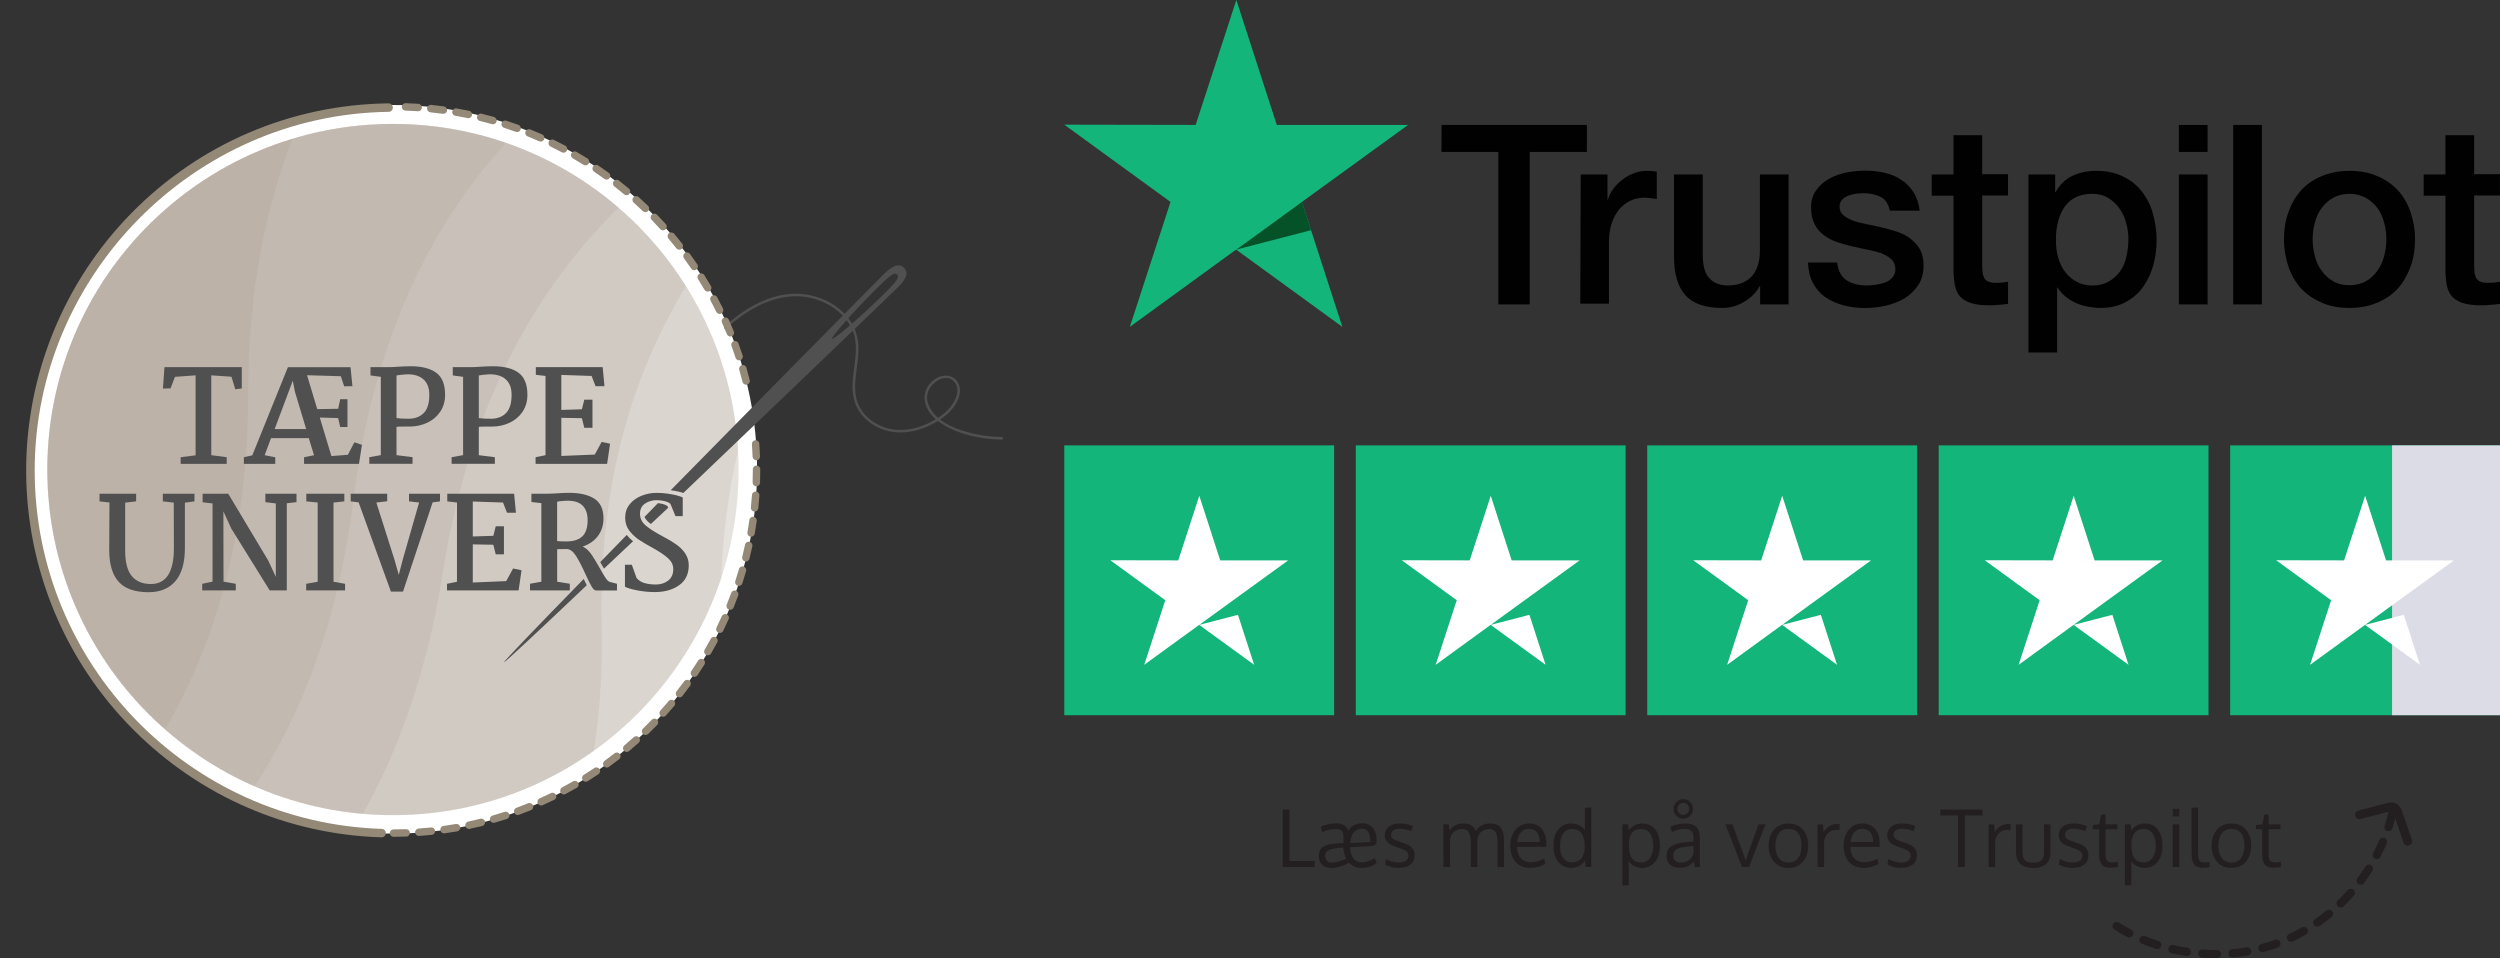 <?xml version="1.0" encoding="UTF-8"?>
<svg id="Layer_2" data-name="Layer 2" xmlns="http://www.w3.org/2000/svg" xmlns:xlink="http://www.w3.org/1999/xlink" viewBox="0 0 809.14 310.12">
  <rect x="0" y="0" width="809.14" height="310.12" fill="#333333" stroke="none"/>
  <defs>
    <style>
      .cls-1 {
        fill: #231f20;
      }

      .cls-1, .cls-2, .cls-3, .cls-4, .cls-5, .cls-6, .cls-7, .cls-8, .cls-9, .cls-10 {
        stroke-width: 0px;
      }

      .cls-2 {
        fill: #505050;
      }

      .cls-3 {
        fill: none;
      }

      .cls-4 {
        fill: #055229;
      }

      .cls-11 {
        clip-path: url(#clippath-1);
      }

      .cls-5 {
        fill: #010101;
      }

      .cls-12 {
        clip-path: url(#clippath);
      }

      .cls-6 {
        fill: #13b57a;
      }

      .cls-7 {
        fill: #fff;
      }

      .cls-8 {
        opacity: .13;
      }

      .cls-8, .cls-10 {
        fill: #948877;
      }

      .cls-9 {
        fill: #dcdce6;
      }
    </style>
    <clipPath id="clippath">
      <rect class="cls-3" y="32.92" width="324.55" height="238.79"/>
    </clipPath>
    <clipPath id="clippath-1">
      <circle class="cls-3" cx="127.18" cy="151.97" r="111.86"/>
    </clipPath>
  </defs>
  <g id="Layer_2-2" data-name="Layer 2">
    <g>
      <path class="cls-5" d="M466.6,40.43h47.01v8.75h-18.51v49.33h-10.15v-49.33h-18.43l.08-8.75ZM511.6,56.46h8.67v8.13h.15c.31-1.16.85-2.25,1.63-3.33s1.7-2.09,2.87-2.94c1.08-.93,2.32-1.63,3.72-2.17,1.32-.54,2.71-.85,4.1-.85,1.08,0,1.86.08,2.25.08.39.08.85.15,1.24.15v8.91c-.62-.15-1.32-.23-2.01-.31s-1.32-.15-2.01-.15c-1.55,0-3.02.31-4.41.93s-2.56,1.55-3.64,2.71c-1.01,1.24-1.86,2.71-2.48,4.49s-.93,3.87-.93,6.2v19.98h-9.29l.15-41.82ZM578.82,98.51h-9.14v-5.89h-.15c-1.16,2.17-2.87,3.79-5.11,5.11s-4.57,1.94-6.89,1.94c-5.5,0-9.53-1.32-12-4.1-2.48-2.71-3.72-6.89-3.72-12.39v-26.72h9.29v25.79c0,3.72.7,6.35,2.17,7.82,1.39,1.55,3.41,2.32,5.96,2.32,1.94,0,3.56-.31,4.88-.93s2.4-1.39,3.18-2.4c.85-1.01,1.39-2.25,1.78-3.64s.54-2.94.54-4.57v-24.39h9.29v42.05h-.08ZM594.62,85.03c.31,2.71,1.32,4.57,3.1,5.73,1.78,1.08,3.95,1.63,6.43,1.63.85,0,1.86-.08,2.94-.23s2.17-.39,3.1-.77c1.01-.39,1.78-.93,2.4-1.7s.93-1.7.85-2.87c-.08-1.16-.46-2.17-1.32-2.94s-1.86-1.32-3.1-1.86c-1.24-.46-2.71-.85-4.34-1.16s-3.25-.7-4.96-1.08c-1.7-.39-3.41-.85-5.03-1.39s-3.02-1.24-4.34-2.25c-1.24-.93-2.32-2.09-3.02-3.56-.77-1.47-1.16-3.18-1.16-5.34,0-2.32.54-4.18,1.7-5.73,1.08-1.55,2.56-2.79,4.26-3.72s3.64-1.63,5.73-2.01,4.1-.54,5.96-.54c2.17,0,4.26.23,6.2.7s3.79,1.16,5.34,2.25c1.63,1.01,2.94,2.4,3.95,4.03,1.08,1.63,1.7,3.64,2.01,5.96h-9.68c-.46-2.25-1.47-3.72-3.02-4.49-1.63-.77-3.41-1.16-5.5-1.16-.62,0-1.47.08-2.32.15-.93.15-1.7.31-2.56.62-.77.31-1.47.77-2.01,1.32s-.85,1.32-.85,2.25c0,1.16.39,2.01,1.16,2.71s1.78,1.24,3.1,1.78c1.24.46,2.71.85,4.34,1.16s3.33.7,5.03,1.08c1.7.39,3.33.85,4.96,1.39s3.1,1.24,4.34,2.25c1.24.93,2.32,2.09,3.1,3.48.77,1.39,1.16,3.18,1.16,5.19,0,2.48-.54,4.57-1.7,6.35-1.16,1.7-2.63,3.18-4.41,4.26s-3.87,1.86-6.04,2.4c-2.25.46-4.41.77-6.58.77-2.63,0-5.11-.31-7.36-.93s-4.26-1.55-5.89-2.71c-1.63-1.24-2.94-2.71-3.87-4.57-.93-1.78-1.47-3.95-1.55-6.51h9.37v.08h.08ZM625.21,56.46h7.05v-12.7h9.29v12.62h8.36v6.89h-8.36v22.46c0,1.01.08,1.78.15,2.56.08.7.31,1.32.54,1.78.31.46.77.85,1.32,1.08.62.23,1.39.39,2.48.39.62,0,1.32,0,1.94-.08s1.32-.15,1.94-.31v7.2c-1.01.15-2.01.23-3.02.31-1.01.15-1.94.15-3.02.15-2.48,0-4.41-.23-5.89-.7s-2.63-1.16-3.48-2.01c-.85-.93-1.39-2.01-1.7-3.33-.31-1.32-.46-2.94-.54-4.65v-24.78h-7.05v-7.05.15ZM656.42,56.46h8.75v5.73h.15c1.32-2.48,3.1-4.18,5.42-5.27s4.8-1.63,7.59-1.63c3.33,0,6.2.54,8.67,1.78,2.48,1.16,4.49,2.71,6.12,4.8,1.63,2.01,2.87,4.41,3.64,7.12.77,2.71,1.24,5.65,1.24,8.67s-.39,5.58-1.08,8.21c-.77,2.63-1.86,5.03-3.33,7.05s-3.33,3.64-5.65,4.88-4.96,1.86-8.05,1.86c-1.32,0-2.71-.15-4.03-.39s-2.63-.62-3.87-1.16-2.4-1.24-3.41-2.09c-1.08-.85-1.94-1.86-2.63-2.94h-.15v20.99h-9.29v-57.62h-.08ZM688.87,77.52c0-1.86-.23-3.72-.77-5.5-.46-1.78-1.24-3.33-2.25-4.72s-2.25-2.48-3.64-3.33c-1.47-.85-3.18-1.24-5.03-1.24-3.87,0-6.82,1.32-8.83,4.03-1.94,2.71-2.94,6.35-2.94,10.84,0,2.17.23,4.1.77,5.89.54,1.78,1.24,3.33,2.32,4.65,1.01,1.32,2.25,2.32,3.72,3.1,1.47.77,3.1,1.16,5.03,1.16,2.17,0,3.87-.46,5.34-1.32s2.63-2.01,3.64-3.33c.93-1.39,1.63-2.94,2.01-4.72.39-1.86.62-3.64.62-5.5ZM705.21,40.43h9.29v8.75h-9.29v-8.75ZM705.21,56.46h9.29v42.05h-9.29v-42.05ZM722.79,40.43h9.29v58.08h-9.29v-58.08ZM760.43,99.67c-3.33,0-6.35-.54-8.98-1.7-2.63-1.16-4.8-2.63-6.66-4.57-1.78-1.94-3.18-4.34-4.1-7.05-.93-2.71-1.47-5.73-1.47-8.91s.46-6.12,1.47-8.83c.93-2.71,2.32-5.03,4.1-7.05,1.78-1.94,4.03-3.48,6.66-4.57s5.65-1.7,8.98-1.7,6.35.54,8.98,1.7c2.63,1.08,4.8,2.63,6.66,4.57,1.78,1.94,3.18,4.34,4.1,7.05.93,2.71,1.47,5.65,1.47,8.83s-.46,6.2-1.47,8.91c-1.01,2.71-2.32,5.03-4.1,7.05-1.78,1.94-4.03,3.48-6.66,4.57s-5.58,1.7-8.98,1.7ZM760.43,92.31c2.01,0,3.87-.46,5.34-1.32,1.55-.85,2.71-2.01,3.72-3.41s1.7-3.02,2.17-4.72c.46-1.78.7-3.56.7-5.42s-.23-3.56-.7-5.34-1.16-3.33-2.17-4.72-2.25-2.48-3.72-3.33c-1.55-.85-3.33-1.32-5.34-1.32s-3.87.46-5.34,1.32c-1.55.85-2.71,2.01-3.72,3.33-1.01,1.39-1.7,2.94-2.17,4.72-.46,1.78-.7,3.56-.7,5.34s.23,3.64.7,5.42,1.16,3.33,2.17,4.72,2.25,2.56,3.72,3.41c1.55.93,3.33,1.32,5.34,1.32ZM784.43,56.46h7.05v-12.7h9.29v12.62h8.36v6.89h-8.36v22.46c0,1.01.08,1.78.15,2.56.08.7.31,1.32.54,1.78.31.46.77.85,1.32,1.08.62.23,1.39.39,2.48.39.62,0,1.32,0,1.94-.08s1.32-.15,1.94-.31v7.2c-1.01.15-2.01.23-3.02.31-1.01.15-1.94.15-3.02.15-2.48,0-4.41-.23-5.89-.7s-2.63-1.16-3.48-2.01c-.85-.93-1.39-2.01-1.7-3.33-.31-1.32-.46-2.94-.54-4.65v-24.78h-7.05v-7.05.15Z"/>
      <path class="cls-6" d="M455.76,40.43h-42.52L400.15,0l-13.17,40.43-42.52-.08,34.39,25.01-13.17,40.43,34.39-25.01,34.39,25.01-13.09-40.43,34.39-24.94Z"/>
      <path class="cls-4" d="M424.32,74.5l-2.94-9.14-21.22,15.41,24.16-6.27Z"/>
    </g>
    <g>
      <rect class="cls-6" x="344.47" y="144.15" width="87.33" height="87.33"/>
      <path class="cls-7" d="M400.66,198.99h-.03s-.46.13-.46.13l-12.01,3.12,10.97-7.97.03-.02,17.76-12.88h-21.99l-6.77-20.91-6.81,20.91-21.99-.04,17.79,12.94-6.81,20.9,17.78-12.93,17.79,12.93-5.24-16.19h0Z"/>
    </g>
    <g>
      <rect class="cls-6" x="438.81" y="144.15" width="87.33" height="87.33"/>
      <path class="cls-7" d="M494.99,198.99h-.03s-.46.13-.46.13l-12.01,3.12,10.97-7.97.03-.02,17.76-12.88h-21.99l-6.77-20.91-6.81,20.91-21.99-.04,17.79,12.94-6.81,20.9,17.78-12.93,17.79,12.93-5.24-16.19h0Z"/>
    </g>
    <g>
      <rect class="cls-6" x="533.14" y="144.15" width="87.33" height="87.33"/>
      <path class="cls-7" d="M589.32,198.99h-.03s-.46.13-.46.13l-12.01,3.12,10.97-7.97.03-.02,17.76-12.88h-21.99l-6.77-20.91-6.81,20.91-21.99-.04,17.79,12.94-6.81,20.9,17.78-12.93,17.79,12.93-5.24-16.19h0Z"/>
    </g>
    <g>
      <rect class="cls-6" x="627.47" y="144.15" width="87.33" height="87.33"/>
      <path class="cls-7" d="M683.66,198.99h-.03s-.46.13-.46.13l-12.01,3.12,10.97-7.97.03-.02,17.76-12.88h-21.99l-6.77-20.91-6.81,20.91-21.99-.04,17.79,12.94-6.81,20.9,17.78-12.93,17.79,12.93-5.24-16.19h0Z"/>
    </g>
    <g>
      <rect class="cls-6" x="721.81" y="144.15" width="87.33" height="87.33"/>
      <rect class="cls-9" x="774.21" y="144.15" width="34.93" height="87.33"/>
      <path class="cls-7" d="M777.99,198.99h-.03s-.46.13-.46.13l-12.01,3.12,10.97-7.97.03-.02,17.76-12.88h-21.99l-6.77-20.91-6.81,20.91-21.99-.04,17.79,12.94-6.81,20.9,17.78-12.93,17.79,12.93-5.24-16.19h0Z"/>
    </g>
    <g>
      <path class="cls-1" d="M415.17,280.61v-18.62h2.19v16.68h8.2l-.08,1.94h-10.31Z"/>
      <path class="cls-1" d="M430.92,280.94c-1.2,0-2.18-.33-2.94-.99s-1.14-1.7-1.14-3.12c0-.46.07-.88.21-1.25s.32-.69.54-.94.52-.48.89-.68.74-.35,1.11-.47.82-.22,1.36-.3,1.03-.14,1.47-.18.98-.07,1.61-.11l.79-.04v-2.08c0-.86-.18-1.48-.54-1.87s-.98-.59-1.85-.59c-.82,0-1.64.1-2.44.3s-1.49.44-2.04.74l-.45-1.74c.55-.31,1.27-.58,2.18-.81.91-.23,1.81-.35,2.7-.35,1.04,0,1.92.21,2.64.62s1.17,1.01,1.35,1.8c.44-.8,1.06-1.4,1.86-1.81s1.66-.61,2.61-.61c.83,0,1.56.15,2.18.46.62.31,1.11.72,1.47,1.25s.63,1.11.8,1.76.26,1.33.26,2.07c0,.65-.15,1.12-.46,1.4s-.94.44-1.89.49l-6.26.31c.11,1.57.47,2.78,1.09,3.63s1.56,1.28,2.84,1.28c.74,0,1.47-.14,2.19-.42s1.35-.6,1.88-.97l.65,1.52c-1.29,1.12-2.91,1.67-4.86,1.67-1.7,0-3.07-.57-4.12-1.72-.8.5-1.71.91-2.74,1.24-1.03.33-2.01.5-2.95.5ZM431.07,279.19c.27,0,.55-.02.85-.07s.64-.12,1.03-.23.69-.19.9-.26.56-.18,1.03-.35.76-.26.86-.3c-.56-1.02-.88-2.25-.96-3.66-.37.02-.64.03-.81.05-1.33.1-2.36.26-3.1.48s-1.24.49-1.52.81-.41.75-.41,1.28c0,1.49.71,2.24,2.12,2.24ZM437.02,272.87l6.5-.37v-.13c-.02-1.44-.24-2.49-.67-3.15s-1.11-1-2.03-1c-1.2,0-2.11.43-2.74,1.28s-.98,1.97-1.05,3.37Z"/>
      <path class="cls-1" d="M452.83,280.9c-.94,0-1.81-.1-2.6-.3s-1.44-.46-1.93-.78l.26-1.78c1.4.75,2.78,1.12,4.13,1.12,2.05,0,3.1-.72,3.16-2.17,0-.61-.22-1.1-.65-1.45s-1.29-.75-2.57-1.18l-1.04-.37c-1.21-.4-2.07-.9-2.59-1.5s-.78-1.34-.79-2.23c0-1.08.43-1.98,1.3-2.69s2.06-1.07,3.57-1.07,2.98.3,4.27.91l-.62,1.61c-1.3-.54-2.52-.81-3.65-.81-.88,0-1.57.17-2.07.52s-.75.84-.75,1.47c0,.54.18.95.54,1.23s1.08.61,2.17.98c.28.1.63.22,1.04.35,1.39.45,2.38.99,2.96,1.61s.87,1.45.87,2.5c-.02,1.28-.47,2.26-1.37,2.96s-2.11,1.05-3.64,1.05Z"/>
      <path class="cls-1" d="M484.68,280.61v-7.19c0-.67-.01-1.23-.04-1.69s-.1-.91-.2-1.38-.25-.84-.44-1.11-.45-.5-.79-.67-.74-.26-1.21-.26c-.92,0-1.71.25-2.36.74-.65.5-1.11,1.19-1.39,2.09-.08.6-.11,1.25-.11,1.94v7.53h-2.1v-7.42c0-.62-.02-1.16-.06-1.62s-.12-.9-.24-1.33-.27-.78-.47-1.05-.46-.48-.79-.64-.72-.24-1.17-.24c-1.01,0-1.85.26-2.54.77s-1.14,1.19-1.38,2.04c-.08.65-.11,1.35-.11,2.1v7.39h-2.1c-.02-8.64-.03-13.24-.03-13.81h1.76l.26,1.98c.42-.64,1.02-1.18,1.79-1.61s1.65-.65,2.63-.65c.51,0,.98.05,1.42.16s.79.24,1.08.4.55.35.77.57.4.44.53.65.23.44.31.67c1.01-1.64,2.55-2.45,4.62-2.45,1.54,0,2.66.44,3.38,1.32s1.08,2.18,1.08,3.9v8.89h-2.1Z"/>
      <path class="cls-1" d="M495.3,280.9c-2.01,0-3.59-.64-4.74-1.91-1.15-1.28-1.73-3.02-1.73-5.24s.56-3.88,1.67-5.21c1.12-1.33,2.59-2.01,4.41-2.03,1.71,0,3.07.59,4.07,1.76,1,1.17,1.5,2.73,1.5,4.69,0,.1,0,.29,0,.55s0,.46,0,.58h-9.48c.03,1.57.43,2.79,1.21,3.67s1.84,1.32,3.17,1.32c1.46,0,2.92-.39,4.39-1.16l.33,1.7c-1.4.86-3,1.28-4.8,1.28ZM497.43,269.35c-.62-.73-1.46-1.1-2.54-1.1s-1.95.38-2.63,1.14c-.68.76-1.08,1.8-1.2,3.12h7.29c0-1.37-.31-2.42-.93-3.15Z"/>
      <path class="cls-1" d="M512.94,278.61c-.45.7-1.06,1.25-1.81,1.66s-1.6.62-2.53.62c-1.82,0-3.25-.65-4.28-1.95-1.03-1.3-1.55-3.06-1.55-5.29s.52-3.85,1.57-5.17c1.05-1.31,2.45-1.97,4.22-1.97.91,0,1.78.2,2.59.6s1.42.93,1.82,1.61l-.04-1.2v-6.08l2.08-.13v19.3h-1.79l-.28-2ZM508.8,279.09c1.38,0,2.42-.44,3.09-1.33s1.01-2.16,1.01-3.81c0-1.86-.33-3.27-.98-4.21s-1.7-1.42-3.15-1.42c-.65,0-1.22.14-1.71.42s-.89.66-1.2,1.16-.53,1.06-.69,1.71-.23,1.34-.23,2.11c0,1.07.13,2.01.4,2.79s.69,1.42,1.28,1.89,1.31.71,2.18.71Z"/>
      <path class="cls-1" d="M525.09,286.61v-19.8h1.85l.2,1.88c1.21-1.44,2.66-2.17,4.36-2.17,1.26,0,2.32.31,3.2.94s1.52,1.48,1.93,2.56.62,2.33.62,3.76-.23,2.6-.68,3.67-1.12,1.91-2,2.53-1.9.93-3.08.93c-.89,0-1.72-.2-2.51-.6-.78-.4-1.41-.93-1.88-1.58.05.91.08,1.79.08,2.64v5.1l-2.1.14ZM531.21,279.13c.64,0,1.21-.14,1.71-.43s.91-.69,1.22-1.19.55-1.08.71-1.72.24-1.34.24-2.08c0-1.58-.33-2.87-.99-3.88s-1.63-1.52-2.91-1.52c-2.67,0-4,1.72-4,5.17,0,1.87.31,3.28.94,4.23s1.66,1.42,3.09,1.42Z"/>
      <path class="cls-1" d="M548.57,280.61c-.13-.54-.25-1.12-.37-1.74-.76.76-1.48,1.29-2.15,1.59s-1.46.44-2.37.44c-1.29,0-2.33-.34-3.12-1.01s-1.18-1.65-1.18-2.91c0-1.41.54-2.45,1.61-3.13,1.07-.68,2.61-1.1,4.63-1.27.28-.03.69-.06,1.25-.11s.98-.08,1.25-.11v-1.22c0-.97-.23-1.7-.68-2.17s-1.17-.71-2.14-.71c-1.36,0-2.73.34-4.12,1.01-.04-.1-.15-.39-.33-.87s-.27-.73-.28-.75c.61-.34,1.34-.62,2.18-.82.84-.21,1.7-.31,2.57-.31,1.72,0,2.96.38,3.72,1.13s1.14,2.03,1.14,3.83v9.14h-1.64ZM544,279.2c1,0,1.88-.27,2.64-.82.76-.55,1.25-1.29,1.47-2.22v-2.33s-.3.02-.76.06-.77.07-.91.08c-1.82.16-3.09.46-3.81.89s-1.08,1.14-1.08,2.1c0,.74.22,1.3.65,1.67s1.04.57,1.8.57ZM541.66,261.79c0-.86.31-1.61.93-2.23s1.35-.93,2.21-.93,1.61.31,2.22.93.93,1.36.93,2.23-.31,1.6-.92,2.23-1.36.95-2.23.95-1.59-.31-2.21-.94-.93-1.37-.93-2.25ZM543.47,260.41c-.37.38-.56.84-.56,1.38s.19,1.01.56,1.39.82.57,1.34.57.97-.19,1.34-.58.56-.85.56-1.38-.19-1.01-.56-1.38-.82-.57-1.34-.57-.97.19-1.34.57Z"/>
      <path class="cls-1" d="M563.8,280.61l-5.35-13.81h2.25l3.05,8.21,1.26,3.5c.29-.9.68-2.06,1.18-3.47.64-1.79,1.63-4.53,2.97-8.23h2.24l-5.31,13.81h-2.29Z"/>
      <path class="cls-1" d="M585.23,273.7c0,2.14-.57,3.88-1.71,5.21s-2.72,2-4.73,2-3.48-.67-4.63-2.01-1.72-3.07-1.72-5.17.57-3.89,1.72-5.21,2.73-1.99,4.73-1.99,3.52.67,4.65,2c1.12,1.33,1.69,3.06,1.69,5.19ZM574.62,273.74c0,1.64.36,2.95,1.09,3.93.73.99,1.79,1.48,3.18,1.48s2.42-.49,3.12-1.47c.7-.98,1.05-2.3,1.05-3.97s-.35-3.02-1.04-3.98-1.75-1.45-3.17-1.45-2.43.5-3.15,1.49c-.72.99-1.08,2.32-1.08,3.98Z"/>
      <path class="cls-1" d="M594.4,266.68c.38,0,.72.03,1.03.08l-.08,1.94c-.39-.07-.72-.1-1.01-.1-1.18,0-2.13.41-2.86,1.23-.73.82-1.1,1.83-1.1,3.04v7.76h-2.1c0-8.48-.01-13.08-.01-13.81h1.75l.2,2.48c.48-.78,1.09-1.41,1.83-1.89.74-.48,1.52-.72,2.35-.72Z"/>
      <path class="cls-1" d="M603.19,280.9c-2.01,0-3.59-.64-4.74-1.91-1.15-1.28-1.73-3.02-1.73-5.24s.56-3.88,1.67-5.21c1.12-1.33,2.59-2.01,4.41-2.03,1.71,0,3.07.59,4.07,1.76,1,1.17,1.5,2.73,1.5,4.69,0,.1,0,.29,0,.55s0,.46,0,.58h-9.48c.03,1.57.43,2.79,1.21,3.67s1.84,1.32,3.17,1.32c1.46,0,2.92-.39,4.39-1.16l.33,1.7c-1.4.86-3,1.28-4.8,1.28ZM605.31,269.35c-.62-.73-1.46-1.1-2.54-1.1s-1.95.38-2.63,1.14-1.08,1.8-1.2,3.12h7.29c0-1.37-.31-2.42-.93-3.15Z"/>
      <path class="cls-1" d="M615.41,280.9c-.94,0-1.81-.1-2.6-.3s-1.44-.46-1.93-.78l.26-1.78c1.4.75,2.78,1.12,4.13,1.12,2.05,0,3.1-.72,3.16-2.17,0-.61-.22-1.1-.65-1.45s-1.29-.75-2.57-1.18l-1.04-.37c-1.21-.4-2.07-.9-2.59-1.5-.52-.6-.78-1.34-.79-2.23,0-1.08.43-1.98,1.3-2.69.87-.71,2.06-1.07,3.57-1.07s2.98.3,4.27.91l-.62,1.61c-1.3-.54-2.52-.81-3.65-.81-.88,0-1.57.17-2.07.52s-.75.84-.75,1.47c0,.54.18.95.54,1.23s1.08.61,2.17.98c.28.1.63.22,1.04.35,1.39.45,2.38.99,2.96,1.61s.87,1.45.87,2.5c-.02,1.28-.47,2.26-1.37,2.96s-2.11,1.05-3.64,1.05Z"/>
      <path class="cls-1" d="M635.93,280.61h-2.19v-16.69h-5.73v-1.93h13.65v1.93h-5.73v16.69Z"/>
      <path class="cls-1" d="M649.75,266.68c.38,0,.72.03,1.03.08l-.08,1.94c-.39-.07-.72-.1-1.01-.1-1.18,0-2.13.41-2.86,1.23-.73.82-1.1,1.83-1.1,3.04v7.76h-2.1c0-8.48-.01-13.08-.01-13.81h1.75l.2,2.48c.48-.78,1.09-1.41,1.83-1.89s1.52-.72,2.35-.72Z"/>
      <path class="cls-1" d="M652.47,276.01v-9.2h2.12v9.23c0,.6.09,1.12.26,1.54s.42.74.74.98.69.4,1.1.5.87.15,1.4.15c1.09,0,1.94-.24,2.55-.72.61-.48.91-1.29.91-2.44v-9.23h2.12v9.2c0,.71-.1,1.34-.3,1.9s-.47,1.03-.81,1.4c-.34.37-.75.68-1.23.93s-.98.42-1.52.53-1.11.16-1.72.16-1.18-.05-1.71-.16-1.05-.29-1.53-.54-.9-.56-1.25-.93-.62-.84-.82-1.4-.3-1.19-.3-1.89Z"/>
      <path class="cls-1" d="M670.92,280.9c-.94,0-1.81-.1-2.6-.3s-1.44-.46-1.93-.78l.26-1.78c1.4.75,2.78,1.12,4.13,1.12,2.05,0,3.1-.72,3.16-2.17,0-.61-.22-1.1-.65-1.45s-1.29-.75-2.57-1.18l-1.04-.37c-1.21-.4-2.07-.9-2.59-1.5-.52-.6-.78-1.34-.79-2.23,0-1.08.43-1.98,1.3-2.69s2.06-1.07,3.57-1.07,2.98.3,4.27.91l-.62,1.61c-1.3-.54-2.52-.81-3.65-.81-.88,0-1.57.17-2.07.52s-.75.84-.75,1.47c0,.54.18.95.54,1.23s1.08.61,2.17.98c.28.1.63.22,1.04.35,1.39.45,2.38.99,2.96,1.61s.87,1.45.87,2.5c-.02,1.28-.47,2.26-1.37,2.96s-2.11,1.05-3.64,1.05Z"/>
      <path class="cls-1" d="M683.2,280.87c-1.36,0-2.32-.33-2.9-.99s-.87-1.73-.91-3.21v-8.3h-2.05l.09-1.38,1.95-.18.72-3.16,1.38-.05v3.21h3.84v1.56h-3.84v7.92c0,1.05.16,1.79.48,2.22s.86.64,1.64.64c.28,0,.88-.07,1.8-.2l.09,1.66c-1,.18-1.76.26-2.29.26Z"/>
      <path class="cls-1" d="M687.74,286.61v-19.8h1.85l.2,1.88c1.21-1.44,2.66-2.17,4.36-2.17,1.26,0,2.32.31,3.2.94s1.52,1.48,1.93,2.56.62,2.33.62,3.76-.23,2.6-.68,3.67c-.45,1.07-1.12,1.91-2,2.53s-1.9.93-3.08.93c-.89,0-1.72-.2-2.51-.6-.78-.4-1.41-.93-1.88-1.58.05.91.08,1.79.08,2.64v5.1l-2.1.14ZM693.86,279.13c.64,0,1.21-.14,1.71-.43s.91-.69,1.22-1.19.55-1.08.71-1.72.24-1.34.24-2.08c0-1.58-.33-2.87-.99-3.88-.66-1.01-1.63-1.52-2.91-1.52-2.67,0-4,1.72-4,5.17,0,1.87.31,3.28.94,4.23s1.66,1.42,3.09,1.42Z"/>
      <path class="cls-1" d="M705.34,261.78v2.49h-2.12v-2.49h2.12ZM705.34,266.8v13.81h-2.12v-13.81h2.12Z"/>
      <path class="cls-1" d="M713,280.87c-1.34,0-2.29-.36-2.85-1.08s-.84-1.98-.84-3.76v-14.58l2.09-.13v13.87c0,.57,0,1.03.02,1.37s.04.68.09,1.01.12.58.2.75.21.32.37.46.35.23.57.28.5.07.82.07c.27,0,.8-.05,1.59-.15l.11,1.67c-.86.14-1.59.21-2.18.21Z"/>
      <path class="cls-1" d="M728.6,273.7c0,2.14-.57,3.88-1.71,5.21-1.14,1.33-2.72,2-4.73,2s-3.48-.67-4.63-2.01c-1.15-1.34-1.72-3.07-1.72-5.17s.57-3.89,1.72-5.21c1.15-1.33,2.73-1.99,4.73-1.99s3.52.67,4.65,2,1.69,3.06,1.69,5.19ZM717.99,273.74c0,1.64.36,2.95,1.09,3.93.73.99,1.79,1.48,3.18,1.48s2.42-.49,3.12-1.47c.7-.98,1.05-2.3,1.05-3.97s-.35-3.02-1.04-3.98-1.75-1.45-3.17-1.45-2.43.5-3.15,1.49c-.72.99-1.08,2.32-1.08,3.98Z"/>
      <path class="cls-1" d="M735.98,280.87c-1.36,0-2.32-.33-2.9-.99s-.87-1.73-.91-3.21v-8.3h-2.05l.09-1.38,1.95-.18.72-3.16,1.38-.05v3.21h3.84v1.56h-3.84v7.92c0,1.05.16,1.79.48,2.22s.86.64,1.64.64c.28,0,.88-.07,1.8-.2l.09,1.66c-1,.18-1.76.26-2.29.26Z"/>
    </g>
    <g>
      <path class="cls-1" d="M769.58,273c-.09.21-.2.43-.3.65-.06.13-.12.26-.18.39-.23.51-.48,1-.74,1.51-.1.19-.19.38-.29.57-.33.66-.06,1.46.6,1.79.66.33,1.46.06,1.79-.6.09-.19.19-.37.28-.55.26-.52.54-1.06.79-1.61.05-.11.11-.24.17-.36.11-.24.23-.48.33-.72l.47-1.1c.29-.68-.02-1.46-.7-1.76-.52-.22-1.1-.09-1.47.28-.12.12-.21.26-.28.41l-.47,1.09Z"/>
      <path class="cls-1" d="M765.1,285.83l.36-.47s.02-.02.02-.03l1.03-1.45s.02-.02.02-.03l.98-1.48s.01-.02.02-.03l.31-.5c.39-.62.2-1.45-.42-1.84-.54-.34-1.22-.25-1.65.19-.07.07-.13.15-.19.23l-.3.49-.96,1.44-1.01,1.41-.34.46c-.44.59-.33,1.43.26,1.87.59.44,1.43.33,1.87-.26Z"/>
      <path class="cls-1" d="M757.97,290.09c-.17.18-.34.35-.51.53l-.84.82h0c-.52.53-.52,1.37,0,1.89.52.53,1.36.53,1.89.02l.84-.83c.2-.2.38-.39.56-.58.09-.1.19-.2.28-.29.42-.43.83-.88,1.22-1.31.14-.15.27-.3.41-.45.5-.54.46-1.39-.09-1.89-.53-.48-1.34-.46-1.84.04-.01.01-.03.03-.04.04-.14.15-.28.31-.42.46-.39.43-.76.84-1.15,1.24-.11.11-.21.21-.3.32Z"/>
      <path class="cls-1" d="M752.9,294.74c-.45.38-.91.73-1.39,1.1-.14.11-.28.22-.42.32-.18.14-.37.28-.57.42-.12.08-.23.17-.34.25-.12.08-.23.17-.35.25-.2.14-.38.28-.57.4-.08.05-.15.11-.21.17-.44.44-.52,1.14-.17,1.68.4.62,1.23.79,1.85.39.24-.16.46-.32.68-.48.11-.08.21-.16.32-.23,0,0,.01,0,.02-.02.11-.08.22-.16.33-.24.22-.15.44-.31.66-.49.13-.1.27-.21.41-.31.49-.38,1-.76,1.49-1.18.56-.47.64-1.32.16-1.88-.47-.56-1.32-.64-1.88-.16Z"/>
      <path class="cls-1" d="M746.85,300.68c-.36-.65-1.17-.88-1.81-.53l-1.55.85c-.09.05-.19.1-.3.15-.07.03-.13.07-.2.1l-1.04.53c-.22.11-.44.21-.66.31-.13.06-.26.12-.39.18-.14.07-.27.16-.37.26-.39.39-.51.99-.26,1.52.32.67,1.11.95,1.78.64.12-.06.25-.12.37-.17.24-.11.48-.22.71-.34,0,0,.01,0,.02,0l1.05-.54c.07-.03.12-.06.18-.09.12-.06.25-.13.37-.19l1.57-.86c.65-.36.88-1.17.53-1.81Z"/>
      <path class="cls-1" d="M734.74,307.5l1.32-.42s.01,0,.02,0c.25-.08.5-.17.74-.26.13-.05.26-.09.39-.14.7-.24,1.06-1,.82-1.7-.24-.7-1-1.06-1.7-.82-.13.05-.27.09-.4.14-.23.08-.46.16-.69.24l-1.12.36c-.06.02-.13.04-.2.06-.11.04-.22.07-.33.1l-1.7.48c-.23.06-.42.18-.58.34-.33.33-.48.83-.34,1.31.2.71.94,1.12,1.65.92l1.71-.48c.14-.04.28-.08.41-.13Z"/>
      <path class="cls-1" d="M724.26,307.01c-.61.08-1.19.15-1.77.19-.33.03-.62.17-.84.39-.27.27-.42.64-.39,1.05.06.74.7,1.28,1.44,1.23.64-.05,1.27-.13,1.89-.2.17-.02.35-.04.52-.06.27-.03.54-.07.81-.11.13-.02.26-.04.4-.06,0,0,.02,0,.03,0,.13-.02.26-.04.39-.06.26-.04.54-.08.82-.14.72-.14,1.19-.85,1.05-1.57-.14-.72-.85-1.19-1.57-1.05-.22.04-.45.08-.69.11-.14.02-.28.04-.42.06-.14.02-.28.04-.42.06-.24.04-.47.07-.7.1-.19.02-.36.04-.54.07Z"/>
      <path class="cls-1" d="M711.46,308.58c-.04.74.53,1.37,1.26,1.41.2.01.41.02.61.03.59.03,1.19.07,1.81.08.12,0,.26,0,.4.01.27,0,.53.02.8.02h1.19c.74,0,1.33-.6,1.33-1.34,0-.74-.6-1.33-1.34-1.33h-1.18c-.23,0-.48,0-.72-.01-.14,0-.28,0-.43-.01-.56,0-1.12-.04-1.7-.08-.21-.01-.42-.02-.62-.04-.39-.02-.76.13-1.02.39-.22.22-.37.53-.39.87Z"/>
      <path class="cls-1" d="M702.79,308.49l.58.14s.02,0,.04,0l1.74.36s.03,0,.04,0l1.75.31s.02,0,.04,0l.58.09c.73.11,1.41-.4,1.52-1.13.11-.73-.4-1.41-1.13-1.52l-.57-.08-1.71-.3-1.7-.35-.56-.13c-.47-.11-.94.04-1.25.36-.17.17-.29.39-.35.64-.17.72.27,1.44.99,1.61Z"/>
      <path class="cls-1" d="M692.81,303.26c-.12.12-.22.27-.29.44-.28.68.05,1.46.74,1.74l1.1.44c.26.1.51.19.75.29.13.05.26.09.38.14.56.22,1.13.41,1.68.59.2.07.39.13.59.2.7.24,1.46-.13,1.69-.83.24-.7-.13-1.46-.83-1.7-.2-.07-.4-.14-.6-.2-.55-.18-1.07-.36-1.58-.55-.15-.05-.28-.1-.41-.15-.23-.08-.46-.17-.68-.26l-1.09-.44c-.51-.21-1.08-.07-1.45.29Z"/>
      <path class="cls-1" d="M689.75,300.86c-.52-.26-1.02-.54-1.55-.84-.16-.09-.31-.18-.47-.26-.21-.11-.4-.23-.61-.36-.12-.07-.24-.15-.36-.22-.12-.07-.24-.15-.37-.22-.21-.12-.41-.24-.59-.36-.54-.36-1.25-.28-1.69.16-.06.06-.12.13-.17.2-.41.61-.25,1.44.36,1.85.24.16.48.3.71.44.11.07.23.14.34.21,0,0,.02,0,.02.01.11.07.23.14.34.21.23.14.46.28.71.42.14.08.3.17.45.25.54.3,1.09.61,1.67.9.66.33,1.46.06,1.79-.59.33-.66.06-1.46-.59-1.79Z"/>
      <path class="cls-1" d="M777.61,262.97c-.27-.8-.73-2.15-1.99-2.83-1.27-.69-2.66-.33-3.49-.11l-8.81,2.3c-.25.07-.47.2-.64.37-.34.34-.5.86-.37,1.36.2.76.97,1.21,1.73,1.01l8.81-2.3c.06-.02.13-.03.2-.05-.01.04-.03.09-.04.13-.04.21-.1.44-.16.67-.04.14-.07.28-.11.41-.04.14-.07.27-.1.41-.06.24-.12.46-.18.68-.05.18-.1.35-.15.53-.17.59-.33,1.14-.52,1.69-.24.7.14,1.46.83,1.69.7.24,1.46-.14,1.69-.83.21-.61.38-1.22.55-1.81.05-.17.1-.34.15-.51.08-.26.15-.53.21-.79.01-.04.02-.08.03-.12l2.67,7.85c.25.74,1.06,1.14,1.8.89.74-.25,1.14-1.06.89-1.8l-3.01-8.84Z"/>
    </g>
    <g class="cls-12">
      <g>
        <circle class="cls-7" cx="127.12" cy="151.89" r="117.91"/>
        <g>
          <path class="cls-2" d="M348.77,134.15c-6.78,4.58-14.83,7.06-22.98,7.28-4.12.09-8.23-.37-12.18-1.43-3.29-.89-6.64-2.14-9.36-4.21,1.28-.86,2.49-1.79,3.51-2.95,2.03-2.28,3.91-5.77,2.39-8.81-1.45-2.87-4.85-3.04-7.36-1.45-2.76,1.76-4.19,4.93-3.26,8.11.59,2,1.82,3.63,3.34,5.01-1.78,1.08-3.68,1.96-5.69,2.57-4.04,1.22-8.44,1.28-12.3-.5-3.74-1.68-6.8-4.83-7.73-8.89-.94-3.93,0-8,.44-11.91.28-2.45.41-4.9-.03-7.3-.11-.59-.25-1.2-.45-1.81-.16-.61-.39-1.2-.69-1.81-.16-.33-.31-.64-.48-.95-.25-.5-.55-.97-.86-1.4-3.54-5.16-9.9-8.19-16.06-8.59-8.25-.55-16.14,3.6-22.37,8.68-.8.65-1.57,1.33-2.34,2.03l.34.81c6.07-5.58,13.52-10.26,21.89-10.73,6.74-.36,14.11,2.7,17.95,8.4.31.44.61.9.86,1.4.12.19.22.41.31.59.34.72.61,1.42.81,2.15.19.64.3,1.25.37,1.89.92,6.58-2.35,13.47-.12,19.97,1.33,3.9,4.57,6.88,8.31,8.42,3.93,1.61,8.25,1.57,12.29.34,2.09-.62,4.1-1.54,5.96-2.67.09-.06.17-.12.27-.19,1.22.98,2.59,1.78,3.96,2.45,3.71,1.78,7.89,2.81,12.01,3.31,8.28.97,16.78-.42,24.31-4.02,1.89-.89,3.65-1.93,5.39-3.1.42-.28,0-1-.42-.7ZM303.03,134.71c-1.36-1.33-2.42-2.92-2.84-4.77-.36-1.65-.02-3.21.9-4.57,1.5-2.21,5.1-4.32,7.45-2.12,2.68,2.51.81,6.46-1.14,8.75-1.08,1.28-2.4,2.31-3.8,3.23-.2-.16-.39-.34-.58-.51Z"/>
          <g class="cls-11">
            <path class="cls-8" d="M452.6-25.13S189.81-11.22,194.75,202.19c4.94,213.41-257.36,227.31-257.36,227.31L-72.85-12.96l525.45-12.16Z"/>
            <path class="cls-8" d="M491.17-25.13S228.39-11.22,233.33,202.19c4.94,213.41-257.36,227.31-257.36,227.31L-34.28-12.96l525.45-12.16Z"/>
            <path class="cls-8" d="M512.42-41.62S251.29-9.03,271.43,203.49c20.13,212.52-240.51,245.07-240.51,245.07L-10.82,7.94l523.24-49.57Z"/>
            <path class="cls-8" d="M555.81-42.9S294.68-10.31,314.81,202.21c20.13,212.52-370.17,158.38-370.17,158.38l1.76-378.64,609.4-24.86Z"/>
            <path class="cls-8" d="M386.88,9.21s-211.83-25.72-243.63,176.51c-31.8,202.23-243.24,176.57-243.24,176.57L-34.06-56.99,386.88,9.21Z"/>
            <path class="cls-8" d="M347.19-19.66s-208.01-18.39-232.77,181.21c-24.77,199.6-232.39,181.26-232.39,181.26L-66.63-71.01,347.19-19.66Z"/>
            <path class="cls-8" d="M289.01-81.02s-208.69,7.37-208.69,208.5-208.3,208.5-208.3,208.5V-81.02h416.99Z"/>
            <rect class="cls-3" x="-40" y="-12.66" width="329.7" height="329.7"/>
          </g>
          <path class="cls-10" d="M155.3,39.13c1.31.32,2.63.67,3.92,1.04.11.03.22.05.33.05.52,0,1.01-.35,1.16-.87.18-.64-.19-1.3-.83-1.49-1.32-.38-2.67-.73-4.01-1.06-.64-.16-1.3.23-1.46.88s.23,1.3.88,1.46Z"/>
          <path class="cls-10" d="M223.7,86.92c.23.34.61.53,1,.53.23,0,.47-.07.67-.21.55-.37.69-1.12.32-1.67-.77-1.14-1.57-2.28-2.38-3.39-.39-.54-1.14-.65-1.68-.26-.54.39-.65,1.14-.26,1.68.79,1.09,1.58,2.2,2.33,3.32Z"/>
          <path class="cls-10" d="M225.92,90.31c.72,1.14,1.42,2.31,2.1,3.47.22.38.63.6,1.04.6.21,0,.41-.05.6-.16.57-.33.77-1.07.44-1.64-.69-1.19-1.41-2.38-2.14-3.54-.35-.56-1.1-.73-1.66-.38-.56.35-.73,1.1-.38,1.66Z"/>
          <path class="cls-10" d="M218.92,80.36c.24.3.59.46.95.46.26,0,.52-.08.74-.26.52-.41.61-1.17.2-1.69-.85-1.08-1.73-2.16-2.61-3.21-.43-.51-1.19-.57-1.7-.15-.51.43-.57,1.19-.15,1.7.87,1.03,1.73,2.09,2.56,3.15Z"/>
          <path class="cls-10" d="M213.7,74.15c.24.26.56.4.89.4.29,0,.58-.1.81-.31.49-.45.53-1.21.09-1.7-.92-1.02-1.87-2.04-2.83-3.03-.46-.48-1.22-.49-1.7-.03-.48.46-.49,1.22-.03,1.7.94.97,1.87,1.97,2.77,2.97Z"/>
          <path class="cls-10" d="M208.05,68.32c.23.22.53.34.83.34.32,0,.63-.12.87-.37.46-.48.45-1.24-.03-1.7-.99-.96-2.01-1.91-3.03-2.82-.49-.44-1.25-.4-1.7.09-.44.49-.4,1.25.09,1.7,1,.9,2,1.83,2.97,2.77Z"/>
          <path class="cls-10" d="M240.09,118.19c-.64.18-1.01.85-.82,1.49.37,1.29.73,2.61,1.06,3.92.14.55.63.91,1.17.91.1,0,.2-.01.29-.04.64-.16,1.04-.82.87-1.46-.34-1.34-.7-2.68-1.08-4-.18-.64-.85-1.01-1.49-.82Z"/>
          <path class="cls-10" d="M244.78,148.98s.03,0,.04,0c.66-.02,1.18-.58,1.16-1.25-.05-1.38-.12-2.77-.22-4.14-.05-.66-.63-1.16-1.28-1.12-.66.05-1.16.62-1.12,1.28.09,1.34.17,2.7.22,4.06.02.65.56,1.16,1.2,1.16Z"/>
          <path class="cls-10" d="M236.75,111.96c.46,1.26.91,2.56,1.33,3.84.17.51.64.83,1.14.83.12,0,.25-.02.37-.06.63-.21.98-.89.77-1.52-.43-1.31-.88-2.63-1.36-3.92-.23-.62-.92-.94-1.54-.72-.62.23-.94.92-.72,1.54Z"/>
          <path class="cls-10" d="M229.99,97.32c.63,1.19,1.26,2.4,1.85,3.61.21.43.64.67,1.08.67.18,0,.36-.04.53-.12.6-.29.84-1.01.55-1.61-.6-1.23-1.24-2.47-1.89-3.68-.31-.59-1.04-.81-1.63-.49-.59.31-.81,1.04-.49,1.63Z"/>
          <path class="cls-10" d="M233.69,104.45c.55,1.22,1.08,2.47,1.59,3.72.19.47.64.75,1.11.75.15,0,.3-.03.45-.09.62-.25.91-.95.66-1.57-.52-1.27-1.06-2.55-1.62-3.8-.27-.61-.98-.88-1.59-.61-.61.27-.88.98-.61,1.59Z"/>
          <path class="cls-10" d="M198.85,60.33c1.06.83,2.12,1.69,3.16,2.56.23.19.5.28.77.28.34,0,.68-.15.92-.43.43-.51.36-1.27-.15-1.69-1.06-.88-2.14-1.76-3.22-2.61-.52-.41-1.28-.32-1.69.21-.41.52-.32,1.28.21,1.69Z"/>
          <path class="cls-10" d="M139.31,36.35c1.34.14,2.7.3,4.03.48.06,0,.11.01.17.01.59,0,1.11-.44,1.19-1.04.09-.66-.37-1.27-1.03-1.36-1.36-.19-2.74-.35-4.12-.49-.66-.07-1.25.41-1.32,1.07s.41,1.25,1.07,1.32Z"/>
          <path class="cls-10" d="M147.35,37.46c1.33.23,2.67.49,3.99.76.08.02.17.03.25.03.56,0,1.06-.39,1.18-.96.14-.65-.28-1.29-.93-1.42-1.35-.28-2.71-.55-4.07-.78-.65-.11-1.28.33-1.39.98-.11.65.32,1.28.98,1.39Z"/>
          <path class="cls-10" d="M131.21,35.8c1.35.04,2.71.11,4.06.2.03,0,.06,0,.08,0,.63,0,1.16-.49,1.2-1.12.04-.66-.46-1.24-1.12-1.28-1.37-.09-2.76-.16-4.14-.21-.66-.02-1.22.5-1.24,1.16s.5,1.22,1.16,1.24Z"/>
          <path class="cls-10" d="M178.2,47.43c1.22.59,2.43,1.21,3.63,1.85.18.1.37.14.56.14.43,0,.85-.23,1.06-.64.31-.59.09-1.32-.5-1.63-1.22-.65-2.46-1.28-3.7-1.88-.6-.29-1.32-.04-1.61.55-.29.6-.04,1.32.55,1.61Z"/>
          <path class="cls-10" d="M163.11,41.35c1.29.42,2.58.86,3.85,1.32.14.05.27.07.41.07.49,0,.95-.3,1.13-.79.23-.62-.1-1.31-.72-1.54-1.3-.47-2.62-.92-3.93-1.35-.63-.2-1.31.14-1.51.78-.2.63.14,1.31.77,1.51Z"/>
          <path class="cls-10" d="M192.28,55.56c1.12.75,2.24,1.54,3.33,2.33.21.16.46.23.71.23.37,0,.74-.17.97-.5.39-.54.27-1.29-.27-1.68-1.12-.81-2.26-1.61-3.4-2.38-.55-.37-1.3-.23-1.67.32-.37.55-.23,1.3.32,1.67Z"/>
          <path class="cls-10" d="M185.38,51.25c1.17.68,2.34,1.38,3.49,2.09.2.12.42.18.64.18.4,0,.79-.2,1.02-.57.35-.56.18-1.31-.38-1.66-1.17-.73-2.36-1.45-3.56-2.14-.58-.33-1.31-.13-1.64.44-.33.58-.13,1.31.44,1.64Z"/>
          <path class="cls-10" d="M170.76,44.13c1.25.5,2.51,1.04,3.75,1.59.16.07.32.1.49.1.46,0,.9-.27,1.1-.71.27-.61,0-1.32-.61-1.59-1.26-.56-2.55-1.11-3.83-1.62-.62-.25-1.32.05-1.57.67-.25.62.05,1.32.67,1.57Z"/>
          <path class="cls-10" d="M139.52,267.81c-1.34.14-2.7.26-4.05.35-.66.05-1.16.62-1.12,1.28.04.63.57,1.12,1.2,1.12.03,0,.06,0,.08,0,1.37-.09,2.76-.22,4.13-.36.66-.07,1.14-.66,1.07-1.32-.07-.66-.65-1.14-1.32-1.07Z"/>
          <path class="cls-10" d="M185.48,252.88c-1.17.67-2.36,1.34-3.54,1.97-.59.31-.81,1.04-.5,1.63.22.41.63.64,1.06.64.19,0,.38-.05.56-.14,1.21-.64,2.43-1.32,3.62-2.01.58-.33.77-1.07.44-1.64-.33-.58-1.07-.77-1.64-.44Z"/>
          <path class="cls-10" d="M198.91,243.81c-1.06.83-2.15,1.65-3.24,2.44-.54.39-.66,1.14-.26,1.68.24.32.6.5.97.5.25,0,.49-.07.71-.23,1.11-.81,2.23-1.65,3.31-2.49.52-.41.62-1.17.21-1.69-.41-.52-1.16-.62-1.69-.21Z"/>
          <path class="cls-10" d="M192.35,248.58c-1.12.75-2.26,1.5-3.4,2.21-.56.35-.73,1.09-.38,1.66.23.36.62.56,1.02.56.22,0,.44-.06.64-.18,1.16-.73,2.33-1.49,3.47-2.26.55-.37.7-1.12.32-1.67-.37-.55-1.12-.69-1.67-.32Z"/>
          <path class="cls-10" d="M205.13,238.59c-1,.9-2.03,1.8-3.06,2.66-.51.43-.58,1.19-.15,1.69.24.28.58.43.92.43.27,0,.55-.09.77-.28,1.05-.88,2.1-1.8,3.13-2.72.49-.44.53-1.21.09-1.7-.45-.49-1.21-.53-1.7-.09Z"/>
          <path class="cls-10" d="M216.41,226.92c-.86,1.03-1.76,2.06-2.67,3.06-.44.49-.41,1.25.09,1.7.23.21.52.31.8.31.33,0,.66-.13.89-.4.92-1.03,1.84-2.08,2.72-3.13.43-.51.36-1.27-.15-1.69-.51-.43-1.27-.36-1.69.15Z"/>
          <path class="cls-10" d="M210.97,232.95c-.94.97-1.9,1.94-2.87,2.87-.48.46-.49,1.22-.03,1.7.24.24.55.37.87.37s.6-.11.84-.34c.99-.95,1.97-1.94,2.93-2.93.46-.48.45-1.24-.03-1.7s-1.24-.45-1.7.03Z"/>
          <path class="cls-10" d="M155.5,265c-1.31.33-2.64.63-3.96.91-.65.14-1.07.78-.93,1.43.12.57.62.95,1.18.95.08,0,.17,0,.25-.03,1.34-.28,2.7-.6,4.04-.93.64-.16,1.04-.81.88-1.46-.16-.64-.81-1.04-1.46-.88Z"/>
          <path class="cls-10" d="M178.33,256.69c-1.21.59-2.44,1.17-3.67,1.71-.61.27-.88.98-.61,1.59.2.45.64.71,1.1.71.16,0,.33-.03.49-.1,1.25-.56,2.51-1.15,3.75-1.75.6-.29.84-1.01.55-1.61-.29-.6-1.01-.84-1.61-.55Z"/>
          <path class="cls-10" d="M170.94,259.99c-1.25.5-2.52.99-3.79,1.46-.62.23-.95.92-.72,1.54.18.49.64.79,1.13.79.14,0,.28-.02.41-.07,1.3-.47,2.6-.97,3.87-1.49.62-.25.91-.95.66-1.57-.25-.62-.95-.91-1.57-.66Z"/>
          <path class="cls-10" d="M163.31,262.77c-1.28.42-2.59.82-3.88,1.19-.64.18-1.01.85-.82,1.49.15.53.63.87,1.16.87.11,0,.22-.02.33-.05,1.32-.38,2.65-.79,3.96-1.21.63-.21.98-.88.77-1.52-.21-.63-.88-.98-1.52-.77Z"/>
          <path class="cls-10" d="M147.56,266.69c-1.32.23-2.67.44-4.01.63-.66.09-1.12.7-1.02,1.36.08.6.6,1.04,1.19,1.04.06,0,.11,0,.17-.01,1.37-.19,2.74-.41,4.09-.64.65-.11,1.09-.74.98-1.39-.11-.65-.74-1.09-1.39-.98Z"/>
          <path class="cls-10" d="M243.9,167.26c-.66-.09-1.27.37-1.36,1.03-.18,1.33-.4,2.68-.63,4.01-.11.65.32,1.28.98,1.39.07.01.14.02.21.02.57,0,1.08-.41,1.18-1,.24-1.36.45-2.74.64-4.09.09-.66-.37-1.27-1.03-1.36Z"/>
          <path class="cls-10" d="M240.67,183.34c-.64-.18-1.31.19-1.49.83-.37,1.29-.77,2.6-1.19,3.88-.21.63.14,1.31.77,1.52.12.04.25.06.37.06.51,0,.98-.32,1.14-.83.42-1.31.83-2.64,1.21-3.96.18-.64-.19-1.3-.83-1.49Z"/>
          <path class="cls-10" d="M244.86,150.68c-.66,0-1.2.54-1.2,1.2v.21c0,1.35-.02,2.72-.07,4.06-.02.66.5,1.22,1.16,1.24.01,0,.03,0,.04,0,.65,0,1.18-.51,1.2-1.16.05-1.37.07-2.77.07-4.14v-.21c0-.66-.54-1.2-1.2-1.2Z"/>
          <path class="cls-10" d="M223.1,220.26c-.54-.39-1.29-.27-1.68.26-.79,1.09-1.62,2.18-2.45,3.24-.41.52-.32,1.28.21,1.69.22.17.48.26.74.26.36,0,.71-.16.95-.46.85-1.08,1.69-2.2,2.5-3.31.39-.54.27-1.29-.26-1.68Z"/>
          <path class="cls-10" d="M244.66,159.09c-.66-.04-1.24.45-1.28,1.12-.09,1.34-.21,2.7-.35,4.05-.07.66.41,1.25,1.07,1.32.04,0,.08,0,.13,0,.61,0,1.13-.46,1.2-1.08.14-1.37.26-2.76.36-4.13.05-.66-.45-1.24-1.12-1.28Z"/>
          <path class="cls-10" d="M231.67,206.25c-.59-.31-1.32-.09-1.63.5-.63,1.19-1.3,2.39-1.98,3.55-.33.58-.14,1.31.44,1.64.19.11.4.16.6.16.42,0,.82-.22,1.04-.6.69-1.19,1.37-2.41,2.02-3.63.31-.59.09-1.31-.5-1.63Z"/>
          <path class="cls-10" d="M227.63,213.41c-.56-.35-1.31-.18-1.66.38-.72,1.14-1.46,2.29-2.22,3.41-.37.55-.23,1.3.32,1.67.21.14.44.21.67.21.39,0,.76-.19,1-.53.77-1.14,1.53-2.31,2.26-3.48.35-.56.18-1.31-.38-1.66Z"/>
          <path class="cls-10" d="M238.21,191.18c-.63-.23-1.31.09-1.54.72-.46,1.27-.95,2.55-1.46,3.8-.25.62.05,1.32.66,1.57.15.06.3.09.45.09.48,0,.93-.28,1.12-.75.52-1.28,1.02-2.58,1.49-3.88.23-.62-.09-1.31-.72-1.54Z"/>
          <path class="cls-10" d="M235.21,198.83c-.61-.27-1.32,0-1.59.61-.55,1.23-1.13,2.47-1.72,3.69-.29.6-.04,1.32.55,1.61.17.08.35.12.53.12.45,0,.87-.25,1.08-.68.61-1.24,1.2-2.51,1.76-3.76.27-.61,0-1.32-.61-1.59Z"/>
          <path class="cls-10" d="M242.57,175.35c-.65-.14-1.29.28-1.43.93-.28,1.32-.59,2.65-.91,3.96-.16.64.23,1.3.88,1.46.1.02.2.04.29.04.54,0,1.03-.37,1.17-.91.33-1.33.64-2.69.93-4.04.14-.65-.28-1.29-.93-1.43Z"/>
          <path class="cls-10" d="M131.42,268.37c-1.35.05-2.71.07-4.06.07-.07,0-.14,0-.21.02-.56.1-.99.59-.99,1.18,0,.59.43,1.08.99,1.18.07.01.14.02.21.02h0c1.38,0,2.77-.03,4.14-.07.66-.02,1.18-.58,1.16-1.24-.02-.66-.58-1.17-1.24-1.16Z"/>
          <path class="cls-10" d="M124.88,269.67c.02-.76-.58-1.38-1.34-1.4-62.27-2-112.31-53.26-112.31-116.01S62.48,37.02,125.78,36.2c.75,0,1.36-.62,1.36-1.37h0c0-.76-.62-1.39-1.39-1.38-31.57.4-61.17,13.04-83.35,35.67-21.86,22.3-34.06,52.44-33.93,83.67s12.48,61.17,34.8,83.49c21.54,21.54,49.88,33.78,80.18,34.73.76.02,1.4-.58,1.41-1.35h0Z"/>
          <path class="cls-2" d="M203.75,170.6s.09.1.14.15l-.15-.14h.01Z"/>
          <polygon class="cls-2" points="207.21 173.79 207.18 173.81 206.83 173.48 206.31 173 206.84 173.47 207.21 173.79"/>
          <polygon class="cls-3" points="94.77 123.21 88.9 138.86 99.1 138.86 95.47 126.8 94.77 123.21"/>
          <path class="cls-3" d="M163.76,133.7c1.21-1.21,1.82-3.19,1.82-5.95,0-2.2-.64-3.87-1.92-5-1.28-1.13-3.08-1.66-5.39-1.61-1.57.11-2.67.23-3.3.37v13.79c.88.14,2.19.21,3.92.21,2.04,0,3.66-.6,4.87-1.82Z"/>
          <path class="cls-3" d="M208.81,162.96c-1.1.73-1.65,1.84-1.65,3.32,0,.73.15,1.41.45,2.03,2.06-2.1,4.15-4.23,6.25-6.37-.44-.05-.88-.08-1.33-.08-1.38,0-2.62.37-3.72,1.09Z"/>
          <path class="cls-3" d="M188.55,163.64c-1.09-1.1-2.79-1.62-5.1-1.57-.22.03-.52.04-.91.04-1.1.06-1.84.15-2.23.29v12.72c.63.08,1.64.12,3.01.12,2.26,0,3.96-.54,5.12-1.63,1.16-1.09,1.73-2.84,1.73-5.26,0-2.04-.54-3.61-1.63-4.71Z"/>
          <path class="cls-3" d="M282.74,94.35c-.82.81-1.7,1.69-2.59,2.63-.2.19-.38.38-.59.6-5.18,5.38-10.64,11.65-10.24,12.04.36.37,6.08-4.43,11.36-9.3.2-.19.41-.38.64-.59,1.21-1.15,2.38-2.25,3.45-3.31,4.83-4.75,6.61-6.51,5.58-7.57-1.03-1.03-2.79.75-7.61,5.49Z"/>
          <path class="cls-3" d="M137.03,122.76c-1.28-1.13-3.08-1.66-5.39-1.61-1.57.11-2.67.23-3.3.37v13.79c.88.14,2.19.21,3.92.21,2.04,0,3.66-.6,4.87-1.82,1.21-1.21,1.82-3.19,1.82-5.95,0-2.2-.64-3.87-1.92-5Z"/>
          <path class="cls-2" d="M189.79,186.51l.05.1s-.03-.06-.04-.1c0,0,0,0,0,0Z"/>
          <path class="cls-2" d="M163.05,214.41c.42-.05,11.26-10.19,26.85-24.99l-.98-2.04c-15.31,15.69-25.87,26.65-25.87,27.03Z"/>
          <path class="cls-2" d="M190.78,188.58s0,0,0,0c-.04-.08-.08-.15-.12-.23l.11.24Z"/>
          <path class="cls-2" d="M214.22,163.05c-.41-.1-.83-.18-1.25-.23-2.11,2.14-2.32,2.39-4.38,4.49.3.63.75,1.2,1.35,1.72.21.19.45.38.71.57,2.47-2.36,3.1-2.87,5.63-5.28l-.18-.43c-.41-.36-1.04-.64-1.88-.85Z"/>
          <path class="cls-2" d="M202.84,173.14c-3.63,3.7-5.22,5.37-8.57,8.79.22.38.45.77.69,1.2.18.33.36.63.52.92,3.62-3.44,5.5-5.14,9.42-8.88-.79-.61-1.48-1.29-2.06-2.04Z"/>
          <polygon class="cls-2" points="56.62 121.97 63.3 121.48 63.3 147.36 58.47 147.98 58.47 150.13 73.38 150.13 73.38 147.98 68.38 147.32 68.38 121.48 74.91 121.93 76.15 125.98 78.25 125.73 78.25 118.83 53.23 118.83 52.73 125.77 55.21 125.69 56.62 121.97"/>
          <path class="cls-2" d="M98.44,150.13h17.75l.95-6.15-2.44-.83-2.11,4.05-5.33.41-3.76-12.47,5.95.17.66,2.89h2.35v-9h-2.35l-.66,3.1-6.77.12-3.3-10.98,10.94.33,1.07,3.26,2.68-.04-.62-6.15h-20.27l-11.52,28.53-2.73.62v2.15h10.16v-2.15l-3.43-.66,2.06-5.53h12.22l1.69,5.53-3.22.66v2.15ZM88.9,138.86l5.86-15.65.7,3.59,3.63,12.06h-10.2Z"/>
          <path class="cls-2" d="M141.2,120.65c-1.91-1.4-4.66-2.11-8.24-2.11-1.16,0-2.64.06-4.46.17-1.02.08-1.9.12-2.64.12h-5.95v2.68l3.34.45v25.35l-3.72.66v2.15h14v-2.15l-5.2-.66v-9.17c.39-.05,1.09-.08,2.11-.08h2.06c2.09,0,4.02-.41,5.78-1.24,1.76-.83,3.17-2.02,4.21-3.57,1.05-1.56,1.57-3.38,1.57-5.47,0-3.36-.96-5.74-2.87-7.14ZM137.13,133.7c-1.21,1.21-2.84,1.82-4.87,1.82-1.73,0-3.04-.07-3.92-.21v-13.79c.63-.14,1.73-.26,3.3-.37,2.31-.05,4.11.48,5.39,1.61,1.28,1.13,1.92,2.79,1.92,5,0,2.75-.61,4.73-1.82,5.95Z"/>
          <path class="cls-2" d="M160.17,147.98l-5.2-.66v-9.17c.39-.05,1.09-.08,2.11-.08h2.06c2.09,0,4.02-.41,5.78-1.24,1.76-.83,3.17-2.02,4.21-3.57,1.05-1.56,1.57-3.38,1.57-5.47,0-3.36-.96-5.74-2.87-7.14-1.91-1.4-4.66-2.11-8.24-2.11-1.16,0-2.64.06-4.46.17-1.02.08-1.9.12-2.64.12h-5.95v2.68l3.34.45v25.35l-3.72.66v2.15h14v-2.15ZM154.97,121.52c.63-.14,1.73-.26,3.3-.37,2.31-.05,4.11.48,5.39,1.61,1.28,1.13,1.92,2.79,1.92,5,0,2.75-.61,4.73-1.82,5.95-1.21,1.21-2.84,1.82-4.87,1.82-1.73,0-3.04-.07-3.92-.21v-13.79Z"/>
          <polygon class="cls-2" points="197.45 143.61 194.73 143.03 192.5 147.12 181.68 147.57 181.68 135.23 188.33 135.35 189.11 138.45 191.76 138.45 191.76 129.36 189.11 129.36 188.33 132.46 181.68 132.67 181.68 121.35 191.47 121.68 192.75 124.99 195.64 124.99 195.06 118.83 173.42 118.83 173.42 121.31 176.56 121.68 176.56 147.32 173.34 147.98 173.34 150.13 196.5 150.13 197.45 143.61"/>
          <path class="cls-2" d="M52.69,162.27l3.55.41.04,14.7c0,7.76-2.48,11.64-7.43,11.64-2.7,0-4.76-.85-6.19-2.56-1.43-1.71-2.15-4.47-2.15-8.3v-15.48l3.55-.41v-2.48h-11.85v2.48l3.22.37-.08,15.36c0,4.6,1.01,8.02,3.04,10.28,2.02,2.26,5.26,3.39,9.72,3.39,3.74,0,6.63-1.2,8.67-3.59,2.04-2.4,3.06-5.96,3.06-10.69v-14.7l3.1-.41v-2.48h-10.24v2.48Z"/>
          <polygon class="cls-2" points="85.89 162.52 89.27 162.94 89.27 186.72 86.84 181.47 73.87 159.8 65.57 159.8 65.57 162.56 68.79 162.94 68.79 188.25 65.45 188.95 65.45 191.09 76.31 191.09 76.31 188.95 72.34 188.25 72.3 165.5 74.86 171.07 87.29 191.09 92.82 191.09 92.82 162.89 95.96 162.52 95.96 159.8 85.89 159.8 85.89 162.52"/>
          <polygon class="cls-2" points="107.94 162.65 111.44 162.27 111.44 159.8 99.14 159.8 99.14 162.27 102.82 162.65 102.82 188.29 99.1 188.95 99.1 191.09 111.69 191.09 111.69 188.95 107.94 188.29 107.94 162.65"/>
          <polygon class="cls-2" points="132.38 162.27 135.64 162.65 130.31 181.27 129.07 186.06 127.71 181.27 121.81 162.65 125.32 162.23 125.32 159.8 113.51 159.8 113.51 162.27 116.07 162.6 126.52 191.47 130.44 191.47 140.02 162.6 142.41 162.27 142.41 159.8 132.38 159.8 132.38 162.27"/>
          <polygon class="cls-2" points="168.8 184.57 166.07 183.99 163.84 188.08 153.02 188.54 153.02 176.19 159.67 176.31 160.45 179.41 163.1 179.41 163.1 170.33 160.45 170.33 159.67 173.42 153.02 173.63 153.02 162.32 162.81 162.65 164.09 165.95 166.98 165.95 166.4 159.8 144.76 159.8 144.76 162.27 147.9 162.65 147.9 188.29 144.68 188.95 144.68 191.09 167.85 191.09 168.8 184.57"/>
          <path class="cls-2" d="M190.66,188.34l-.83-1.73c.3.65.58,1.23.83,1.73Z"/>
          <path class="cls-2" d="M197.33,188.33c-.41-.14-.85-.56-1.32-1.26-.36-.53-.8-1.27-1.33-2.19-.17-.29-.34-.6-.52-.92-.24-.42-.47-.82-.69-1.2-.75-1.28-1.39-2.33-1.93-3.14-.7-1.05-1.47-1.83-2.29-2.35-.36-.22-.58-.34-.66-.37,2.12-.72,3.77-1.86,4.95-3.45,1.18-1.58,1.78-3.47,1.78-5.68,0-2.97-.98-5.09-2.95-6.36-1.97-1.27-4.7-1.9-8.2-1.9-.99,0-2.34.06-4.05.17-.44.03-.92.06-1.44.08-.52.03-1.07.04-1.65.04h-5.04v2.68l3.22.37v25.43l-3.67.66v2.15h12.88v-2.15l-4.09-.66v-10.53l3.06-.04c1.07,0,2.07.72,2.99,2.15.92,1.43,1.96,3.43,3.12,5.99.11.24.2.44.31.66.01.03.03.06.04.1l.83,1.73c.04.08.08.15.12.23.25.49.48.93.68,1.27.5.84.96,1.26,1.4,1.26h6.81v-2.15l-2.35-.62ZM183.33,175.24c-1.38,0-2.38-.04-3.01-.12v-12.72c.39-.14,1.13-.23,2.23-.29.39,0,.69-.01.91-.04,2.31-.06,4.01.47,5.1,1.57,1.09,1.1,1.63,2.67,1.63,4.71,0,2.42-.58,4.18-1.73,5.26-1.16,1.09-2.86,1.63-5.12,1.63Z"/>
          <path class="cls-3" d="M282.74,94.35c-.82.81-1.7,1.69-2.59,2.63-.2.19-.38.38-.59.6-5.18,5.38-10.64,11.65-10.24,12.04.36.37,6.08-4.43,11.36-9.3.2-.19.41-.38.64-.59,1.21-1.15,2.38-2.25,3.45-3.31,4.83-4.75,6.61-6.51,5.58-7.57-1.03-1.03-2.79.75-7.61,5.49Z"/>
          <path class="cls-2" d="M292.59,86.67c-1.22-1.24-3.14-1.27-6.27,1.8-.5.5-3.03,3.05-7.04,7.08-.17.19-.38.39-.59.61-12.58,12.71-37.47,37.93-61.61,62.5.47.06.93.13,1.4.22,1.11.2,1.99.43,2.69.67,23.3-22.25,46.74-44.7,59.88-57.35.25-.25.48-.47.71-.67,5.09-4.92,8.34-8.04,8.91-8.61,3.31-3.24,3.12-5.03,1.91-6.26ZM284.77,96.43c-1.07,1.05-2.24,2.16-3.45,3.31-.23.2-.44.39-.64.59-5.28,4.87-11,9.67-11.36,9.3-.39-.38,5.07-6.66,10.24-12.04.2-.22.38-.41.59-.6.89-.93,1.78-1.82,2.59-2.63,4.82-4.74,6.59-6.51,7.61-5.49,1.03,1.05-.75,2.82-5.58,7.57Z"/>
          <path class="cls-2" d="M221.77,179.1c-.77-1.11-1.75-2.09-2.93-2.91-1.18-.83-2.66-1.71-4.42-2.64-2.01-1.06-3.6-2.04-4.77-2.94-.25-.19-.49-.39-.71-.57-.6-.52-1.05-1.1-1.35-1.72-.3-.63-.45-1.3-.45-2.03,0-1.49.55-2.59,1.65-3.32,1.1-.73,2.34-1.09,3.72-1.09.45,0,.89.03,1.33.08.42.05.84.13,1.25.23.84.21,1.47.49,1.88.85l.18.43,1.47,3.57h2.35v-6.03c-.24-.12-.55-.24-.88-.36-.7-.24-1.58-.47-2.69-.67-.47-.09-.93-.16-1.4-.22-1.18-.16-2.35-.24-3.54-.24-1.62,0-3.21.3-4.77.91-1.56.61-2.84,1.51-3.84,2.73-1.01,1.21-1.51,2.68-1.51,4.42,0,1.51.4,2.84,1.2,3.98.12.17.26.33.39.5.59.75,1.27,1.43,2.06,2.04.2.15.39.31.61.46,1.24.85,2.89,1.83,4.95,2.93,2.06,1.16,3.64,2.24,4.73,3.24,1.09,1.01,1.63,2.15,1.63,3.45,0,1.62-.54,2.86-1.63,3.72-1.09.85-2.42,1.28-3.98,1.28-1.38,0-2.6-.15-3.65-.45-1.06-.3-1.93-.85-2.62-1.65l-1.53-4.29h-2.23v7.1c.8.44,2.15.84,4.07,1.2,1.91.36,3.78.54,5.59.54,3.16,0,5.79-.74,7.87-2.21,2.08-1.47,3.12-3.63,3.12-6.46,0-1.43-.39-2.7-1.16-3.82Z"/>
        </g>
      </g>
    </g>
  </g>
</svg>